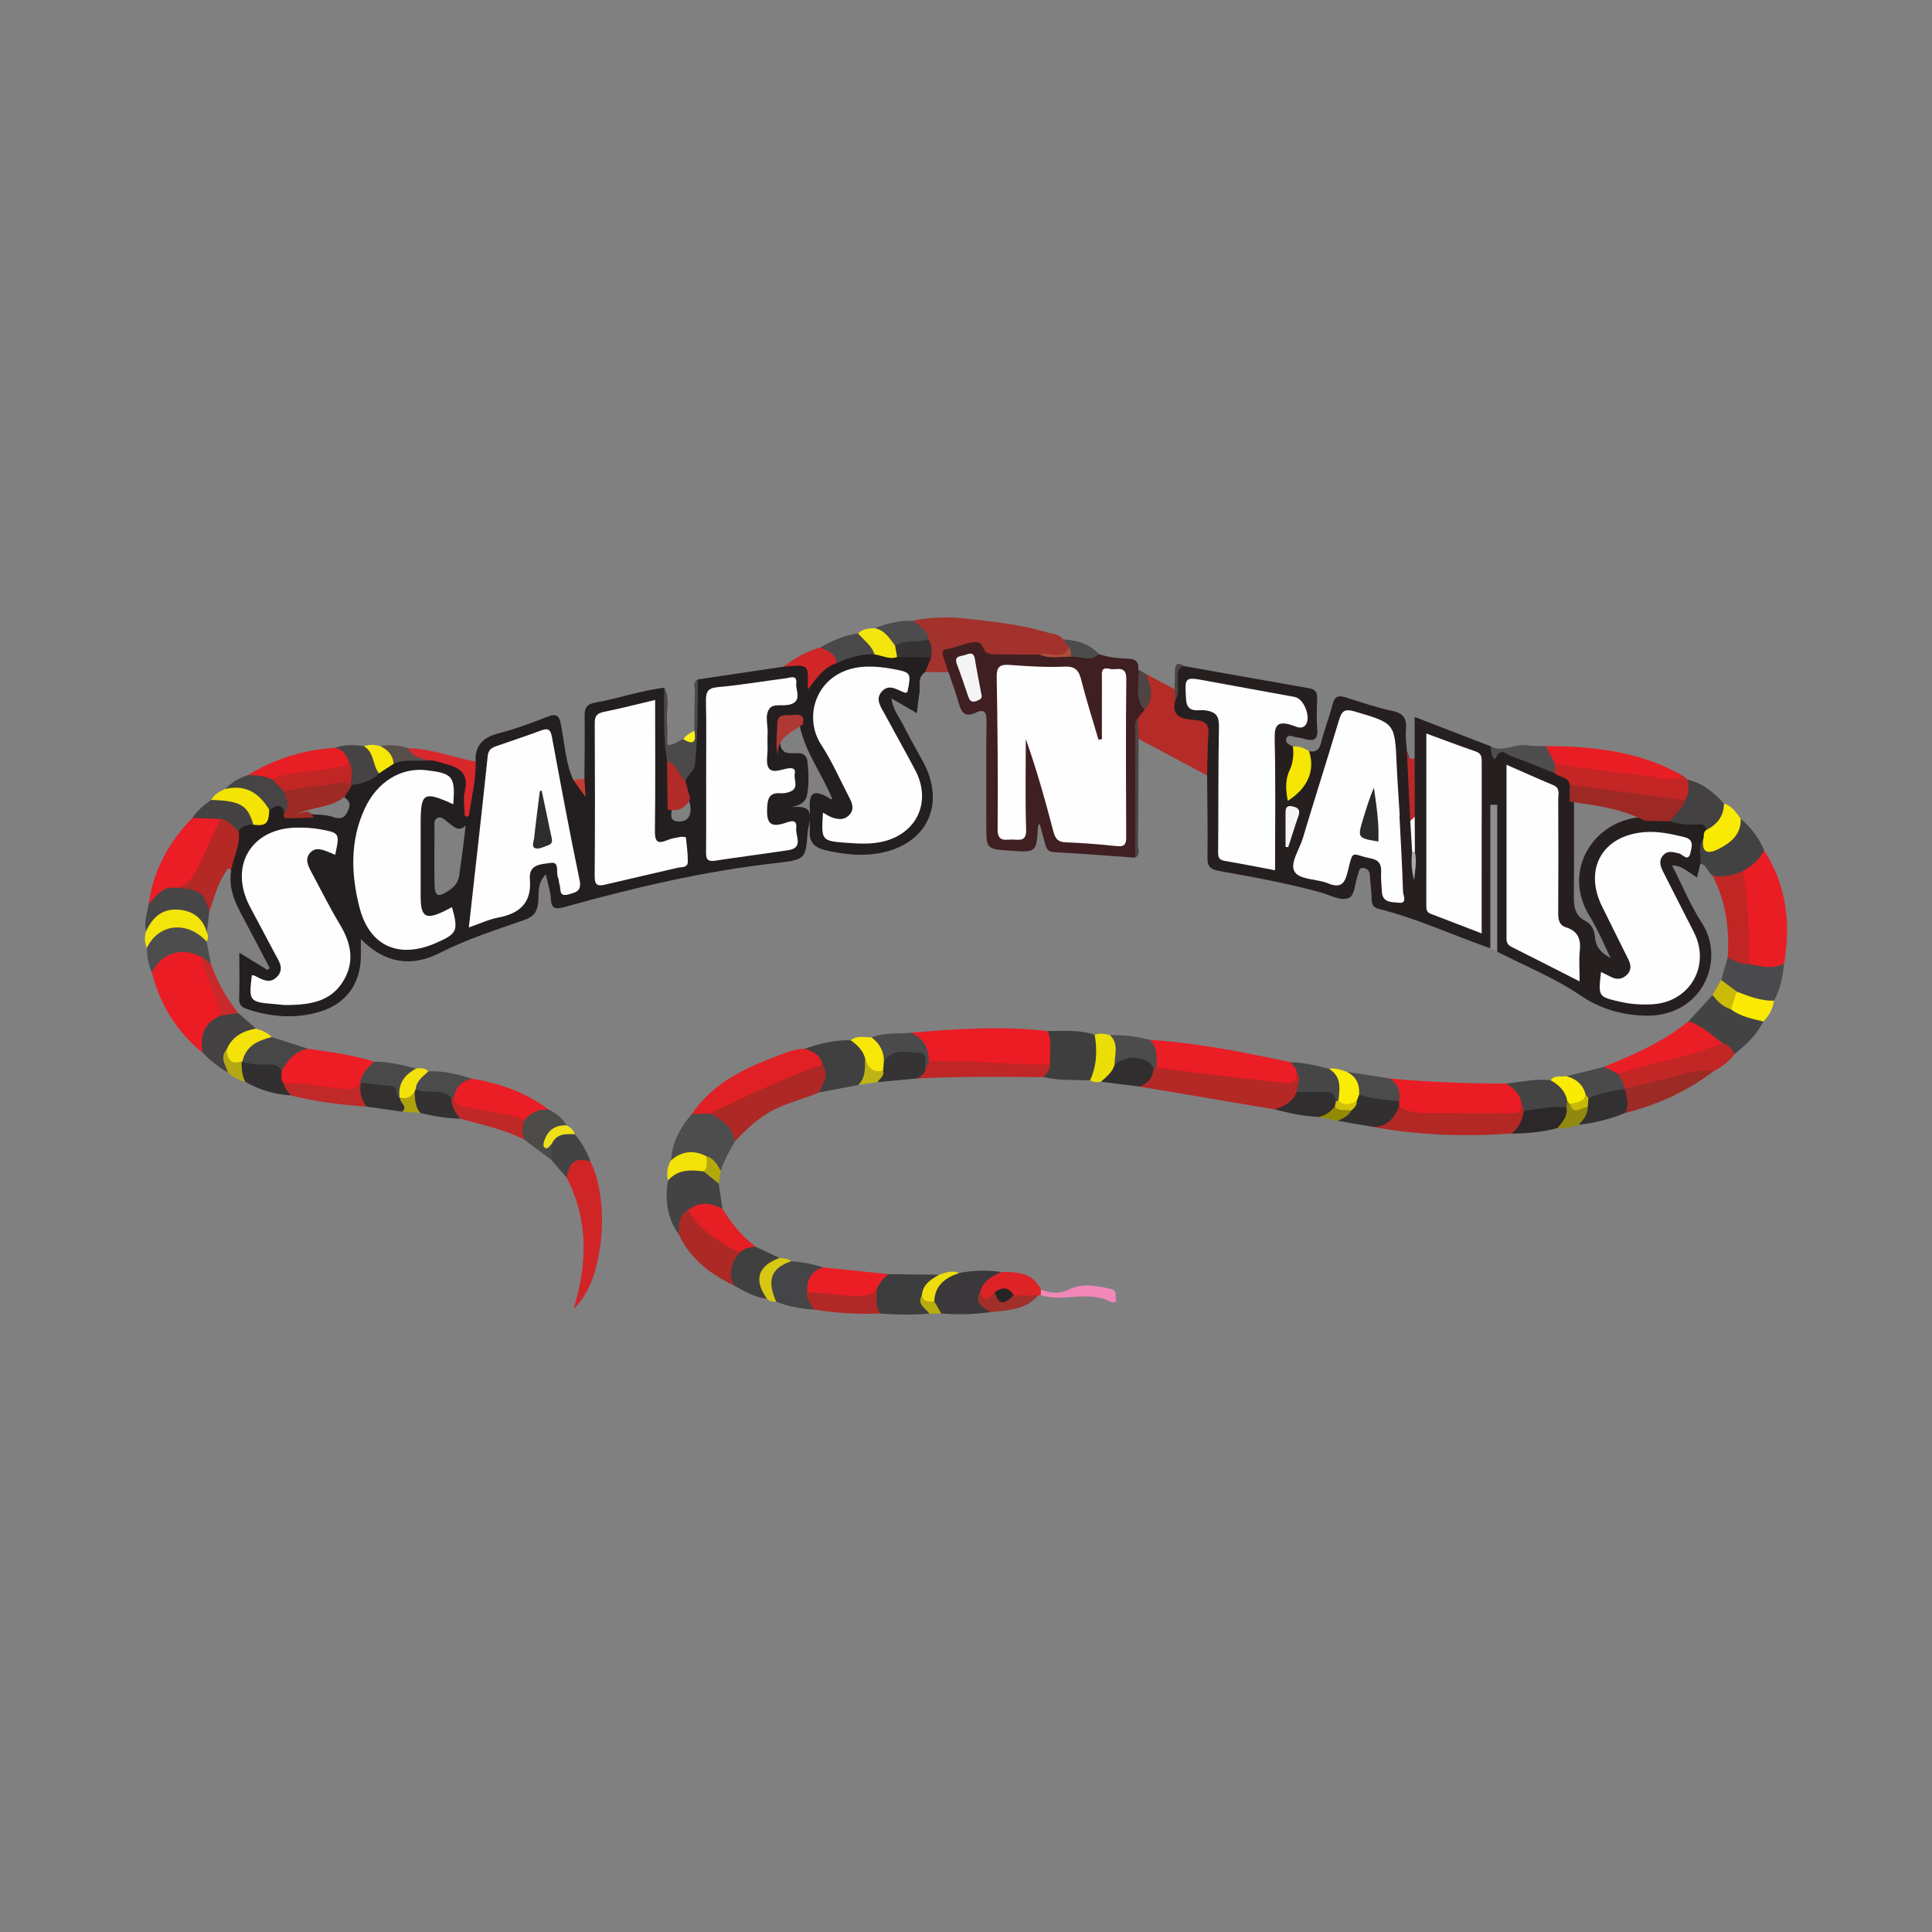 <?xml version="1.0" encoding="utf-8"?>
<!-- Generator: Adobe Illustrator 17.0.0, SVG Export Plug-In . SVG Version: 6.00 Build 0)  -->
<!DOCTYPE svg PUBLIC "-//W3C//DTD SVG 1.1//EN" "http://www.w3.org/Graphics/SVG/1.1/DTD/svg11.dtd">
<svg version="1.1" id="Layer_1" xmlns="http://www.w3.org/2000/svg" xmlns:xlink="http://www.w3.org/1999/xlink" x="0px" y="0px"
	 width="200px" height="200px" viewBox="0 0 200 200" enable-background="new 0 0 200 200" xml:space="preserve">

<rect x="0" y="0" width="200" height="200" fill="#808080" stroke="none"/>

<g>
	<path fill="#231F20" d="M95.78,69.567c-0.882,0.58-0.462,1.515-0.613,2.291c-0.117,0.604-0.156,1.223-0.246,1.973
		c-0.909-0.53-1.661-0.969-2.646-1.543c0.165,1.161,0.767,1.876,1.167,2.66c0.665,1.301,1.384,2.574,2.086,3.855
		c2.427,4.427,0.459,8.612-4.485,9.515c-1.885,0.344-3.739,0.12-5.592-0.305c-1.127-0.259-1.726-0.841-1.621-2.033
		c-0.026-0.776,0.039-1.55,0-2.33c-0.079-1.605,0.405-1.89,1.806-1.154c0.168,0.088,0.298,0.272,0.523,0.233
		c-1.032-2.605-2.83-4.859-3.381-7.663c-0.226-0.643-0.73-0.656-1.262-0.526c-0.553,0.135-0.716,0.605-0.674,1.079
		c0.069,0.767-0.425,1.656,0.438,2.267c0.412,0.117,0.832,0.098,1.246,0.079c0.636-0.028,0.991,0.276,1.061,0.886
		c0.13,1.141,0.168,2.289-0.035,3.423c-0.152,0.848-0.849,1.102-1.619,1.278c1.908-0.14,2.209,0.304,1.685,2.429
		c-0.209,2.926-0.198,3.016-3.241,3.356c-7.447,0.831-14.706,2.544-21.903,4.549c-1.006,0.28-1.406,0.209-1.46-0.912
		c-0.036-0.752-0.301-1.493-0.511-2.462c-0.991,0.999-0.664,2.112-0.803,3.039c-0.147,0.981-0.538,1.369-1.438,1.687
		c-2.944,1.043-5.928,1.969-8.733,3.408c-2.94,1.508-5.732,1.067-8.173-1.436c0,0.692,0,1.197,0,1.703
		c0,2.846-1.467,4.952-4.154,5.789c-2.473,0.77-4.957,0.613-7.407-0.173c-0.544-0.175-1.067-0.336-1.037-1.131
		c0.056-1.494,0.016-2.992,0.016-4.775c1.188,0.728,2.046,1.254,2.904,1.78c0.081-0.063,0.163-0.125,0.244-0.188
		c-1.028-1.956-2.049-3.916-3.087-5.867c-0.702-1.319-1.15-2.684-0.904-4.203c-0.352-1.455,0.454-2.766,0.518-4.171
		c0.306-0.671,0.87-0.899,1.56-0.91c1.311,0.32,1.397-0.854,1.878-1.548c0.673-0.459,1.299-0.585,1.787,0.25
		c0.752,1.147,1.9,0.283,2.825,0.547c0.68,0.006,1.353,0.06,2.005,0.27c0.531,0.171,1.022,0.225,1.357-0.362
		c0.33-0.578,0.583-1.138-0.14-1.623c-0.251-0.587,0.099-0.994,0.419-1.411c0.911-0.651,2.199-0.56,2.965-1.505
		c0.552-0.455,1.147-0.834,1.833-1.059c1.084-0.427,2.222-0.272,3.342-0.318c0.421-0.001,0.829,0.073,1.237,0.177
		c2.825,0.72,3.172,1.192,2.923,4.094c-0.049,0.571-0.154,1.138-0.125,1.713c-0.049,0.497,0.165,1.12-0.413,1.406
		c-0.636,0.314-1.053-0.234-1.509-0.554c-0.332-0.233-0.637-0.666-1.08-0.476c-0.466,0.2-0.326,0.723-0.33,1.12
		c-0.018,1.928-0.035,3.857,0.003,5.785c0.023,1.21,0.35,1.346,1.396,0.677c0.596-0.381,1.046-0.864,1.15-1.593
		c0.302-2.11,0.587-4.222,0.788-6.346c0.181-1.847,0.129-3.731,0.917-5.475c-0.093-1.741,0.84-2.529,2.45-2.942
		c1.713-0.44,3.386-1.067,5.037-1.712c0.917-0.358,1.162-0.059,1.336,0.799c0.391,1.924,0.464,3.922,1.28,5.751
		c0.703,0.21,1.02,0.671,1.023,1.402c-0.03-0.506-0.246-1.062,0.135-1.524c0.012-2.133,0.057-4.267,0.019-6.399
		c-0.015-0.852,0.143-1.305,1.112-1.475c2.395-0.42,4.706-1.253,7.134-1.537c0.317,0.698,0.14,1.435,0.143,2.15
		c0.006,1.8-0.105,3.608,0.637,5.317c-0.015,1.563,0.06,3.127-0.015,4.687c0.149,0.604-0.492,1.621,0.693,1.691
		c0.948,0.056,1.37-0.586,1.253-1.542c-0.039-0.314-0.124-0.606-0.311-0.867c-0.325-0.606-0.584-1.226-0.476-1.937
		c1.005-2.487,1.398-5.078,1.399-7.751c0-0.869-0.2-1.761,0.16-2.612c2.969-0.441,5.939-0.882,8.908-1.324
		c0.076-0.077,0.161-0.138,0.259-0.165c2.318-0.643,2.686-0.326,2.426,2.081c-0.047,0.204,0.333,0.095,0.123,0.097
		c-0.916,0.012,0.897-1.939,2.574-2.774c1.227-0.519,2.463-1.001,3.837-0.865c0.944,0.195,1.881,0.453,2.863,0.27
		c1.032-0.015,2.076-0.212,3.08,0.201C96.862,68.653,96.508,69.169,95.78,69.567z"/>
	<path fill="#261F20" d="M146.444,78.499c0-1.354,0-2.708,0-4.282c2.729,1.053,5.295,2.043,7.861,3.034
		c0.16,0.136,0.245,0.47,0.391,0.46c2.427-0.171,4.324,1.283,6.443,2.057c0.754,0.325,1.587,0.562,1.741,1.556
		c0.08,0.586,0.068,1.175,0.059,1.763c-0.015,3.245,0.015,6.49-0.016,9.735c-0.01,1.059,0.134,1.966,1.193,2.512
		c0.655,0.338,0.942,0.96,0.998,1.682c0.07,0.912,0.513,1.571,1.616,2.166c-0.772-1.624-1.372-3.04-2.169-4.328
		c-3.079-4.98,0.805-10.395,5.941-10.27c0.795-0.002,1.589-0.027,2.382,0.035c0.813,0.128,1.623,0.266,2.45,0.3
		c0.604,0.025,1.276,0.004,1.515,0.778c0.05,0.451-0.097,0.87-0.204,1.297c-0.36,0.766,0.058,1.735-0.622,2.419
		c-0.109,0.444-0.218,0.888-0.351,1.43c-0.501-0.336-0.878-0.607-1.272-0.848c-0.343-0.21-0.706-0.386-1.304-0.407
		c1.025,2.007,1.893,4.115,3.107,6c2.488,3.864-0.04,9.869-6.153,9.549c-2.321-0.122-4.425-0.719-6.474-2.112
		c-2.656-1.804-5.705-3.029-8.585-4.504c-0.464-0.534-0.341-1.185-0.343-1.802c-0.01-3.715-0.005-7.429-0.006-11.144
		c-0.003,3.607,0.01,7.214-0.012,10.821c-0.004,0.6,0.21,1.272-0.357,1.77c-3.867-1.355-7.598-3.094-11.591-4.094
		c-0.557-0.139-0.689-0.501-0.693-1.044c-0.006-0.781-0.138-1.56-0.174-2.342c-0.019-0.418-0.148-0.699-0.57-0.811
		c-0.579-0.154-0.558,0.352-0.667,0.647c-0.305,0.827-0.338,2.128-0.893,2.402c-0.853,0.421-1.972-0.262-2.957-0.537
		c-3.477-0.968-7.028-1.591-10.571-2.237c-0.939-0.171-1.171-0.503-1.16-1.401c0.037-2.825-0.019-5.651-0.038-8.476
		c-0.493-1.042-0.382-2.16-0.331-3.247c0.058-1.221-0.271-1.936-1.61-2.199c-1.633-0.321-1.786-0.678-1.698-2.419
		c0.504-0.826,0.474-1.741,0.457-2.658c-0.01-0.548,0.015-1.088,0.826-0.792c4.313,0.766,8.625,1.537,12.939,2.293
		c0.644,0.113,0.838,0.462,0.813,1.088c-0.041,1.044-0.083,2.097,0.009,3.135c0.095,1.076-0.352,1.285-1.266,1.035
		c-0.302-0.083-0.61-0.157-0.919-0.197c-0.34-0.043-0.807-0.319-0.991,0.087c-0.235,0.518,0.29,0.685,0.653,0.876
		c0.695,0.681,0.346,1.45,0.153,2.183c-0.221,0.843-0.446,1.673-0.266,2.633c1.559-1.115,1.497-2.789,1.788-4.318
		c0.652,0.091,1.035-0.091,1.219-0.822c0.344-1.365,0.864-2.686,1.212-4.051c0.213-0.835,0.62-0.938,1.352-0.708
		c1.593,0.5,3.18,1.05,4.809,1.393c1.174,0.248,1.542,0.802,1.436,1.932c-0.068,0.722,0.054,1.461,0.091,2.193
		c0.96,2.396,0.229,4.94,0.642,7.384c0.054,1.017,0.012,2.035,0.025,3.053c0.017,0.943-0.033,1.891,0.017,2.684
		c-0.021-0.806-0.002-1.762-0.008-2.717c-0.056-1.147,0.126-2.302-0.121-3.442C146.282,82.617,145.803,80.535,146.444,78.499z"/>
	<path fill="#3F1F21" d="M113.751,67.721c0.979,0.323,1.995,0.434,3.016,0.461c0.771,0.02,1.15,0.337,1.065,1.129
		c0.794,1.219,0.188,2.724,0.816,3.978c0.018,0.579-0.34,1.028-0.523,1.539c-0.759,2.497-0.344,5.062-0.451,7.596
		c-0.09,2.121,0.197,4.251-0.162,6.365c-2.811-0.2-5.62-0.429-8.433-0.577c-0.659-0.035-0.757-0.419-0.887-0.863
		c-0.187-0.641-0.351-1.289-0.567-2.089c-0.102,0.18-0.168,0.243-0.172,0.31c-0.166,2.681-0.165,2.681-2.87,2.495
		c-2.48-0.17-2.48-0.17-2.48-2.613c0-3.608-0.034-7.217,0.023-10.824c0.015-0.967-0.297-1.246-1.118-0.856
		c-1.053,0.5-1.467,0.052-1.739-0.922c-0.308-1.103-0.718-2.177-1.084-3.264c-1.453-1.661-1.244-2.482,0.775-3.124
		c1.241-0.394,2.427-0.658,3.492,0.456c0.421,0.44,1.07,0.353,1.645,0.369c1.202,0.034,2.41-0.086,3.606,0.124
		c0.977,0.327,1.991,0.172,2.988,0.213C111.709,67.68,112.73,67.707,113.751,67.721z"/>
	<path fill="#EC1C24" d="M94.28,106.913c4.717-0.42,9.436-0.713,14.165-0.179c1.102,1.11,0.885,2.328,0.293,3.578
		c-0.861,0.537-1.842,0.458-2.751,0.35c-3.123-0.371-6.267-0.152-9.388-0.422C95.495,109.365,95.193,107.927,94.28,106.913z"/>
	<path fill="#A3322C" d="M107.645,67.762c-1.567-0.005-3.135,0.002-4.702-0.023c-0.297-0.005-0.653-0.056-0.874-0.225
		c-0.398-0.304-0.261-1.099-1.128-1.042c-1.062,0.07-1.985,0.593-3.015,0.742c-0.395,0.057-0.396,0.412-0.281,0.748
		c0.186,0.54,0.362,1.084,0.54,1.625c-0.802-0.008-1.603-0.014-2.405-0.02c0.205-0.503,0.41-1.005,0.615-1.508
		c-0.39-0.495-0.372-1.127-0.57-1.686c-0.076-0.93-1.239-1.179-1.322-2.104c2.142-0.498,4.276-0.401,6.452-0.132
		c2.518,0.312,5.034,0.573,7.466,1.334c0.571,0.179,1.244,0.132,1.636,0.72c0.476,0.304,0.891,0.642,0.717,1.305
		C109.786,68.229,108.702,67.836,107.645,67.762z"/>
	<path fill="#EC1C24" d="M20.993,109c-2.682-2.183-4.418-4.966-5.268-8.31c-0.098-1.286,0.727-1.852,1.772-2.183
		c1.296-0.411,2.612-0.748,3.675,0.537c0.463,1.519,1.102,2.975,1.635,4.47c0.189,0.531,0.434,1.051,0.213,1.633
		C21.704,106.094,21.414,107.581,20.993,109z"/>
	<path fill="#EB1D24" d="M182.616,88.019c2.32,3.617,2.795,7.561,2.074,11.716c-1.21,1.092-2.154,1.107-3.776,0.063
		c-0.619-2.188-0.188-4.469-0.591-6.686c-0.156-0.859-0.137-1.77-0.138-2.659C180.673,89.323,181.618,88.645,182.616,88.019z"/>
	<path fill="#B42B27" d="M117.779,74.359c0.235-0.297,0.47-0.593,0.704-0.89c0.318-1.221-0.09-2.472,0.152-3.696
		c0.986,0.524,1.972,1.049,2.957,1.573c0.256,0.342,0.182,0.712,0.094,1.084c-0.571,1.946,0.977,2.01,2.094,2.112
		c1.133,0.104,1.379,0.547,1.311,1.55c-0.095,1.392-0.092,2.79-0.131,4.185c-2.364-1.263-4.727-2.525-7.09-3.787
		C117.52,75.794,117.68,75.075,117.779,74.359z"/>
	<path fill="#EB1D25" d="M119.038,107.645c4.924,0.312,9.741,1.294,14.553,2.314c0.691,0.274,0.998,0.781,0.926,1.52
		c-0.147,0.866-0.819,1.094-1.513,1.029c-4.249-0.403-8.499-0.812-12.72-1.465c-0.202-0.031-0.371-0.184-0.534-0.315
		C119.193,109.775,119.076,108.72,119.038,107.645z"/>
	<path fill="#EB1D24" d="M143.911,111.649c3.991,0.371,7.992,0.517,11.999,0.527c1.415,0.26,1.938,1.178,1.872,2.535
		c-0.154,0.679-0.676,0.931-1.274,0.942c-3.379,0.061-6.761,0.235-10.135-0.113c-0.514-0.053-1.026-0.189-1.455-0.514
		c-0.2-0.189-0.307-0.428-0.364-0.691C144.598,113.38,144.13,112.544,143.911,111.649z"/>
	<path fill="#B42825" d="M119.715,110.514c2.469,0.315,4.937,0.644,7.408,0.939c1.958,0.234,3.922,0.422,5.882,0.636
		c0.738,0.081,1.232-0.136,1.256-0.97c0.982,0.516,0.417,1.261,0.293,1.943c-0.398,1.268-1.294,1.815-2.589,1.783
		c-4.666-0.787-9.332-1.575-13.997-2.362c0.337-0.752,1.034-1.257,1.375-2.008C119.476,110.396,119.6,110.413,119.715,110.514z"/>
	<path fill="#AE2825" d="M84.79,113.095c-1.574,0.66-3.248,1.048-4.779,1.837c-1.558,0.803-2.763,2.002-3.946,3.245
		c-0.78-1.093-1.942-1.85-2.648-3.01c0.895-1.144,2.306-1.362,3.507-1.955c2.062-1.019,4.231-1.798,6.304-2.797
		c0.648-0.313,1.33-0.653,2.1-0.343C86.087,111.436,85.996,111.944,84.79,113.095z"/>
	<path fill="#E02025" d="M85.139,110.2c-4.004,1.437-7.853,3.231-11.68,5.075c-0.6,0.468-1.216,0.45-1.845,0.063
		c2.139-3.195,5.416-4.736,8.842-6.034c0.914-0.346,1.845-0.714,2.852-0.743C84.36,108.615,85.405,108.675,85.139,110.2z"/>
	<path fill="#B32725" d="M144.833,114.571c0.821,0.495,1.752,0.625,2.666,0.64c2.918,0.048,5.838,0.008,8.757,0.034
		c0.71,0.006,1.256-0.081,1.243-0.958c0.46-0.038,0.509,0.305,0.583,0.627c-0.095,1.108-0.36,2.105-1.625,2.432
		c-4.895,0.333-9.766,0.189-14.596-0.743C142.977,116.109,143.888,115.315,144.833,114.571z"/>
	<path fill="#D02527" d="M61.122,120.223c2.155,4.392,1.289,12.661-1.732,15.239c1.437-4.712,1.518-9.217-0.74-13.567
		c-0.415-0.877,0.031-1.449,0.695-1.934C60.016,119.47,60.582,119.777,61.122,120.223z"/>
	<path fill="#EB1D25" d="M15.38,93.636c0.478-3.507,2.079-6.447,4.527-8.959c0.873-0.377,1.76-0.573,2.69-0.217
		c0.697,0.427,0.372,0.987,0.159,1.497c-0.722,1.721-1.627,3.354-2.445,5.028c-0.543,1.112-1.6,0.981-2.525,1.195
		C16.795,92.353,16.393,93.501,15.38,93.636z"/>
	<path fill="#EC1D24" d="M31.907,108.57c2.292,0.343,4.597,0.616,6.815,1.333c-0.202,0.99-0.984,1.67-1.37,2.564
		c-0.51,0.671-1.253,0.759-1.979,0.654c-1.956-0.283-3.952-0.243-5.88-0.737c-0.602-0.262-0.719-0.758-0.648-1.344
		C29.317,109.539,30.125,108.45,31.907,108.57z"/>
	<path fill="#C42525" d="M162.508,81.258c-0.132-0.895-1.095-0.731-1.549-1.214c-0.282-0.326-0.315-0.672-0.084-1.038
		c1.989-0.51,3.91,0.195,5.855,0.369c2.489,0.221,4.965,0.604,7.446,0.916c0.172,0.139,0.344,0.279,0.516,0.418
		c0.765,0.836,0.532,1.582-0.201,2.286c-0.544,0.282-1.11,0.167-1.675,0.089c-2.825-0.387-5.652-0.754-8.485-1.073
		C163.647,81.933,163.003,81.782,162.508,81.258z"/>
	<path fill="#E91E25" d="M174.177,80.289c-1.372,0.868-2.773,0.056-4.121-0.046c-3.043-0.23-6.062-0.775-9.092-1.192
		c-0.749-0.381-0.981-1.028-0.935-1.818C164.961,77.251,169.784,77.776,174.177,80.289z"/>
	<path fill="#EA1E25" d="M166.067,110.436c3.069-1.261,6.105-2.582,8.714-4.697c1.506-0.017,2.952,0.965,3.496,2.375
		c-0.315,0.534-0.845,0.777-1.395,0.919c-3.062,0.79-6.08,1.745-9.179,2.398C167.022,111.323,166.382,111.145,166.067,110.436z"/>
	<path fill="#3F3E3F" d="M108.688,110.193c-0.06-1.155,0.283-2.337-0.243-3.459c1.636-0.011,3.283-0.156,4.875,0.386
		c0.949,1.492,0.757,3.401-0.474,4.712c-1.605-0.06-3.221,0.046-4.805-0.323C107.808,110.849,108.387,110.59,108.688,110.193z"/>
	<path fill="#B42825" d="M17.477,91.9c2.331,0.107,2.843-1.747,3.591-3.339c0.591-1.259,1.166-2.525,1.747-3.788
		c1.107-0.29,1.544,0.419,1.888,1.267c0.248,1.466-0.602,2.725-0.771,4.11c-0.32-0.492-0.418-0.122-0.586,0.132
		c-0.835,1.264-1.196,2.719-1.687,4.121C20.817,92.646,19.018,92.488,17.477,91.9z"/>
	<path fill="#EB1D25" d="M48.863,111.661c2.882,0.494,5.587,1.427,7.946,3.215c-0.81,0.552-1.7,0.928-2.632,1.221
		c-2.031-0.208-4.001-0.74-5.999-1.125c-0.632-0.122-1.204-0.379-1.41-1.083C46.864,112.157,47.196,111.805,48.863,111.661z"/>
	<path fill="#4D4D4E" d="M71.614,115.339c0.615-0.021,1.23-0.043,1.845-0.064c1.26,0.616,2.366,1.37,2.606,2.902
		c-0.552,0.978-1.118,1.948-1.448,3.032c-0.78-0.159-1.02-1.114-1.826-1.233c-1.135-0.585-2.216,0.103-3.323,0.14
		C69.57,118.248,70.417,116.714,71.614,115.339z"/>
	<path fill="#C22625" d="M167.505,111.172c3.561-1.213,7.338-1.694,10.814-3.195c0.941-0.186,1.32,0.228,1.226,1.148
		c-0.54,0.779-1.293,1.301-2.112,1.743c-2.947,0.623-5.786,1.693-8.778,2.133c-0.165-0.013-0.322-0.059-0.47-0.135
		C167.708,112.403,167.374,111.881,167.505,111.172z"/>
	<path fill="#C12625" d="M180.457,90.157c0.513,3.192,0.664,6.407,0.613,9.635c-0.966,0.539-1.687,0.247-2.226-0.657
		c0.225-2.97-0.196-5.821-1.56-8.499C178.301,90.205,179.338,89.911,180.457,90.157z"/>
	<path fill="#444343" d="M179.544,109.126c-0.227-0.577-0.601-0.997-1.226-1.148c-1.142-0.805-2.137-1.842-3.537-2.24
		c0.832-0.907,1.665-1.814,2.497-2.721c0.856,0.18,1.337,1.011,2.164,1.242c0.964,0.634,2.263,0.575,3.093,1.486
		C181.849,107.147,180.738,108.173,179.544,109.126z"/>
	<path fill="#414041" d="M85.139,110.2c-0.172-1.036-1-1.34-1.831-1.639c1.545-0.526,3.113-0.923,4.763-0.87
		c1.155,0.181,1.617,0.988,1.83,2.023c-0.021,0.995,0.199,2.088-1.04,2.594c-1.357,0.262-2.713,0.524-4.071,0.786
		C85.175,112.163,85.9,111.271,85.139,110.2z"/>
	<path fill="#444344" d="M74.396,122.518c0.133,0.873,0.266,1.746,0.399,2.619c-1.075,0.241-2.267-0.4-3.26,0.436
		c-0.924,0.457-0.563,1.643-1.261,2.226c-1.218-1.693-1.452-3.584-1.122-5.588c0.694-1.706,2.119-1.434,3.496-1.295
		C73.487,121.168,74.093,121.678,74.396,122.518z"/>
	<path fill="#AD2925" d="M70.275,127.799c0.06-0.947-0.104-1.979,0.97-2.538c1.699,1.638,3.624,3,5.467,4.463
		c-0.465,1.077-0.581,2.225-0.672,3.378C73.572,131.927,71.468,130.358,70.275,127.799z"/>
	<path fill="#434243" d="M180.457,90.157c-1.017,0.428-2.058,0.695-3.172,0.479c-0.51-0.316-0.572-1.093-1.261-1.223
		c0.131-0.825-0.304-1.714,0.283-2.487c1.039,0.896,2.183,0.606,3.074-0.74c0.305-0.461,0.261-1.117,0.819-1.428
		c1.064,0.896,1.875,1.98,2.418,3.261C182.164,89.003,181.359,89.629,180.457,90.157z"/>
	<path fill="#3A383A" d="M102.508,135.837c-1.682,0.231-3.369,0.267-5.061,0.135c-0.549-0.231-0.975-0.566-1.03-1.215
		c0.152-1.905,0.875-2.653,2.865-2.969c1.45-0.288,2.905-0.328,4.368-0.11c-0.396,0.929-1.603,1.151-1.887,2.174
		C101.33,134.77,102.441,135.109,102.508,135.837z"/>
	<path fill="#3E3D3E" d="M91.998,131.9c1.736,0.021,3.473,0.041,5.209,0.062c-0.288,0.844-1.332,1.174-1.446,2.135
		c-0.367,0.754,0.6,1.192,0.449,1.893c-1.694,0.124-3.388,0.136-5.082-0.018c-1.022-0.539-0.718-1.475-0.7-2.327
		C90.7,132.839,90.874,131.94,91.998,131.9z"/>
	<path fill="#BF2625" d="M108.688,110.193c0.131,0.609-0.417,0.884-0.647,1.315c-4.352-0.048-8.704-0.08-13.053,0.13
		c-0.085-0.547,0.459-0.764,0.615-1.186c0.144-0.228,0.285-0.459,0.55-0.57C100.34,109.667,104.506,110.262,108.688,110.193z"/>
	<path fill="#EB1E26" d="M91.998,131.9c-0.561,0.412-0.989,0.929-1.245,1.581c-0.163,0.703-0.621,1.027-1.327,1.059
		c-1.971,0.089-3.931,0.073-5.826-0.591c-0.664-1.649-0.155-2.525,1.6-2.751C87.466,131.431,89.732,131.666,91.998,131.9z"/>
	<path fill="#4A4A4C" d="M178.844,99.135c0.711,0.324,1.394,0.744,2.226,0.657c1.21,0.197,2.424,0.622,3.62-0.056
		c-0.148,1.339-0.38,2.656-1.04,3.857c-1.407,0.73-2.581-0.097-3.81-0.563c-0.575-0.503-1.554-0.586-1.662-1.581
		C178.4,100.678,178.622,99.907,178.844,99.135z"/>
	<path fill="#E81E25" d="M25.661,80.241c2.786-1.697,5.806-2.642,9.064-2.826c1.111-0.163,1.462,0.504,1.571,1.437
		c-0.328,1.207-1.429,1.066-2.275,1.181c-1.942,0.265-3.883,0.524-5.806,0.91C27.331,80.828,26.373,80.979,25.661,80.241z"/>
	<path fill="#454446" d="M85.2,131.197c-1.256,0.415-1.736,1.319-1.629,2.591c0.376,0.536,0.914,1.01,0.672,1.779
		c-1.335-0.084-2.639-0.312-3.886-0.816c-1.007-0.716-1.164-1.685-0.708-2.744c0.412-0.955,1.044-1.688,2.26-1.441
		C83.035,130.624,84.128,130.856,85.2,131.197z"/>
	<path fill="#4E4D4E" d="M20.983,99.138c-2.083-1.179-4.277-0.532-5.258,1.551c-0.359-0.813-0.515-1.668-0.522-2.553
		c0.239-1.534,1.044-2.274,2.681-2.465c1.76-0.204,2.993,0.429,3.5,1.799c0.151,0.769,0.302,1.537,0.453,2.306
		C21.24,99.981,21.188,99.457,20.983,99.138z"/>
	<path fill="#434142" d="M174.438,82.828c0.418-0.667,0.418-1.384,0.256-2.121c1.563,0.36,2.731,1.323,3.774,2.476
		c0.481,1.412-0.253,2.504-1.843,2.741c-0.118-0.782-0.739-0.576-1.201-0.563c-0.877,0.023-1.725-0.079-2.557-0.346
		C172.909,83.94,173.766,83.451,174.438,82.828z"/>
	<path fill="#444243" d="M20.993,109c-0.341-1.738,0.098-3.105,1.833-3.857c0.539-0.544,1.124-0.803,1.83-0.289
		c0.614,0.544,1.227,1.089,1.841,1.633c-0.888,0.849-2.345,1.047-2.771,2.424c-0.383,0.689,0.272,1.443-0.13,2.129
		C22.639,110.473,21.777,109.786,20.993,109z"/>
	<path fill="#9C2A25" d="M168.2,112.703c1.806-0.437,3.624-0.831,5.414-1.327c1.258-0.349,2.499-0.681,3.818-0.507
		c-2.779,2.086-5.864,3.524-9.235,4.355C168.006,114.383,167.77,113.542,168.2,112.703z"/>
	<path fill="#E61F25" d="M76.553,129.682c-2.072-1.11-4.112-2.259-5.308-4.421c1.152-0.907,2.342-0.756,3.55-0.126
		c0.9,1.512,2.025,2.827,3.406,3.917C77.768,129.568,77.196,129.718,76.553,129.682z"/>
	<path fill="#474646" d="M17.477,91.9c3.114,0.05,3.622,0.354,4.181,2.503c-0.08,0.71-0.161,1.421-0.241,2.132
		c-0.047-0.021-0.105-0.032-0.141-0.065c-2.81-2.616-3.014-2.621-5.868-0.161c-0.077,0.067-0.183,0.092-0.287,0.109
		c-0.241-0.958,0.102-1.863,0.259-2.783C15.987,92.946,16.507,92.152,17.477,91.9z"/>
	<path fill="#414040" d="M76.553,129.682c0.453-0.463,1.048-0.551,1.648-0.629c0.832,0.39,1.664,0.78,2.496,1.17
		c-0.064,0.349-0.379,0.456-0.617,0.635c-1.03,0.771-1.479,1.675-0.702,2.89c0.135,0.21,0.237,0.458,0.022,0.697
		c-1.241-0.145-2.309-0.725-3.361-1.343C75.329,131.829,75.718,130.722,76.553,129.682z"/>
	<path fill="#454445" d="M157.783,114.968c-0.095-0.227-0.19-0.454-0.285-0.681c-0.122-1.01-0.759-1.633-1.588-2.11
		c1.53-0.164,3.045-0.532,4.602-0.354c1.466,0.066,1.865,1.053,1.978,2.29c-0.045,0.28-0.148,0.525-0.4,0.683
		C160.661,115.026,159.246,115.603,157.783,114.968z"/>
	<path fill="#B12926" d="M84.243,135.567c-0.211-0.598-0.891-1.019-0.673-1.779c1.86-0.034,3.683,0.479,5.556,0.343
		c0.648-0.047,1.225-0.076,1.626-0.651c0.04,0.843-0.204,1.729,0.375,2.491C88.819,136.082,86.525,135.915,84.243,135.567z"/>
	<path fill="#BF2928" d="M29.359,112.137c1.755-0.07,3.47,0.307,5.205,0.459c0.948,0.083,1.95,0.497,2.694-0.501
		c0.06,0.044,0.12,0.087,0.18,0.13c0.246,0.759,0.621,1.492,0.491,2.331c-2.642-0.185-5.264-0.5-7.835-1.162
		C29.736,113.041,29.039,112.886,29.359,112.137z"/>
	<path fill="#484748" d="M31.907,108.57c-1.379,0.209-2.113,1.201-2.771,2.284c-1.338-0.415-2.882,0.153-4.096-0.86
		c-0.087-1.667,1.205-2.772,3.084-2.638C29.386,107.761,30.647,108.166,31.907,108.57z"/>
	<path fill="#322F30" d="M144.833,114.571c-0.588,1.269-1.363,2.264-2.974,2.032c-1.121-0.19-2.243-0.381-3.365-0.572
		c0.234-0.583,0.853-0.811,1.191-1.298c0.299-0.305,0.415-0.703,0.556-1.09c0.147-0.307,0.384-0.483,0.727-0.513
		c1.321,0.15,2.701,0.03,3.873,0.851C144.838,114.178,144.835,114.374,144.833,114.571z"/>
	<path fill="#4A494A" d="M72.244,70.335c-0.007,2.919-0.005,5.833-0.291,8.749c-0.085,0.865-0.901,1.12-0.976,1.857
		c-1.18-0.242-1.224-1.495-1.925-2.163c-0.42-2.514-0.297-5.048-0.291-7.578c0.653,1.154,0.178,2.402,0.29,3.601
		c0.071,0.76,0.013,1.533,0.013,2.31c0.754,0.082,1.134-0.491,1.69-0.579c0.671,0.08,0.897-0.4,1.118-0.887
		c0.017-1.353,0.011-2.707,0.063-4.059C71.952,71.164,71.673,70.632,72.244,70.335z"/>
	<path fill="#353334" d="M95.824,110.524c0.03,0.603-0.483,0.799-0.836,1.114c-1.382,0.128-2.764,0.256-4.147,0.383
		c-0.207-0.544,0.234-1.001,0.201-1.523c0.044-0.341,0.124-0.668,0.3-0.969c1.048-1.345,2.503-1.17,3.881-0.905
		C96.347,108.84,96.002,109.765,95.824,110.524z"/>
	<path fill="#BF2827" d="M47,113.61c0.169,0.762,0.77,0.865,1.412,1.004c1.977,0.426,4.006,0.616,5.93,1.287
		c0.223,0.702,0.246,1.4-0.037,2.093c-2.1-1.097-4.412-1.545-6.661-2.187c-0.835-0.439-1.337-1.046-1.042-2.058
		C46.705,113.618,46.838,113.572,47,113.61z"/>
	<path fill="#4D4B47" d="M54.305,117.994c-0.327-0.704-0.28-1.401,0.037-2.093c0.66-0.733,1.459-1.129,2.467-1.025
		c0.762,0.369,1.416,0.861,1.831,1.623c-0.316,0.439-0.859,0.535-1.267,0.841c-0.656,0.493-0.541,0.931,0.029,1.383
		c0.109,0.506,0.138,0.991-0.327,1.355C56.152,119.383,55.228,118.689,54.305,117.994z"/>
	<path fill="#302E2E" d="M131.964,114.844c0.985-0.314,1.855-0.772,2.275-1.8c1.476-0.947,3.53-0.6,4.344,0.733
		c0.041,0.267,0.013,0.527-0.08,0.78c-0.456,0.819-1.083,1.307-2.084,1.061C134.903,115.545,133.429,115.224,131.964,114.844z"/>
	<path fill="#DE2327" d="M101.459,133.78c0.283-1.166,1.211-1.661,2.19-2.103c1.651-0.026,3.249,0.069,4.121,1.813
		c0.178,0.205,0.196,0.399-0.041,0.574c-0.088,0.022-0.177,0.038-0.267,0.047c-0.703,0.399-1.449,0.489-2.231,0.317
		c-0.692-0.207-1.356-0.789-2.116-0.16C102.43,134.559,101.558,135.467,101.459,133.78z"/>
	<path fill="#312E2F" d="M119.42,110.577c-0.048,0.969-0.577,1.57-1.454,1.905c-1.33-0.166-2.661-0.333-3.992-0.5
		c0.172-0.923,0.971-1.463,1.371-2.251c0.975-0.877,2.133-0.666,3.247-0.476C119.25,109.367,119.735,109.767,119.42,110.577z"/>
	<path fill="#464647" d="M138.289,114.017c-0.055-0.6-0.346-0.972-0.983-0.976c-1.022-0.006-2.044,0.001-3.066,0.003
		c-0.017-0.642,0.592-1.278,0.021-1.925c-0.013-0.508-0.407-0.796-0.67-1.16c1.366,0.027,2.682,0.347,3.994,0.687
		c1.468,0.694,1.679,1.279,1.169,3.236C138.632,114.041,138.477,114.086,138.289,114.017z"/>
	<path fill="#323031" d="M168.2,112.703c0.152,0.84,0.548,1.681-0.004,2.52c-1.526,0.65-3.127,1.008-4.766,1.218
		c-0.107-0.774,0.633-1.307,0.583-2.067c0.043-0.321,0.118-0.63,0.318-0.895c1.183-0.677,2.376-1.309,3.802-0.749L168.2,112.703z"/>
	<path fill="#F3E40A" d="M15.121,96.419c0.653-1.455,1.689-2.392,3.369-2.252c1.472,0.123,2.523,0.871,2.928,2.367
		c0.156,0.32,0.158,0.633-0.033,0.938c-1.982-2.2-4.991-1.875-6.182,0.665C14.945,97.575,14.951,97.001,15.121,96.419z"/>
	<path fill="#4B4A4B" d="M168.134,112.731c-1.264,0.193-2.512,0.449-3.694,0.957c-0.236-0.02-0.412-0.147-0.562-0.318
		c-0.436-0.77-1.249-1.213-1.709-1.963c1.299-0.324,2.598-0.647,3.898-0.971c0.48,0.245,0.959,0.491,1.438,0.737
		C167.737,111.683,168.209,112.096,168.134,112.731z"/>
	<path fill="#312F30" d="M25.089,109.909c0.85,0.268,1.72,0.341,2.607,0.294c0.588-0.031,1.16-0.006,1.441,0.651
		c0.031,0.435-0.134,0.904,0.222,1.282c0.037,0.541,0.508,0.827,0.735,1.257c-1.673-0.099-3.236-0.565-4.692-1.396
		c-0.621-0.528-0.913-1.142-0.507-1.939C24.96,110.009,25.024,109.959,25.089,109.909z"/>
	<path fill="#F9EA04" d="M176.625,85.924c1.137-0.562,1.824-1.427,1.843-2.741c0.82,0.259,1.269,0.924,1.731,1.576
		c0.042,1.66-1.042,2.495-2.341,3.148c-1.025,0.516-1.698,0.395-1.552-0.981C176.442,86.602,176.267,86.178,176.625,85.924z"/>
	<path fill="#D8282B" d="M49.235,78.835c0.052,1.901-0.431,3.735-0.691,5.597c-0.167,0.14-0.32,0.154-0.449-0.05
		c-0.002-0.837-0.167-1.714,0.026-2.504c0.419-1.707-0.447-2.384-1.874-2.756c-0.655-0.171-1.286-0.461-1.988-0.395
		c-0.697-0.371-1.989,0.192-1.994-1.269C44.673,77.488,46.903,78.419,49.235,78.835z"/>
	<path fill="#464444" d="M25.661,80.241c0.854-0.007,1.696,0.064,2.485,0.432c0.757,0.189,1.221,0.729,1.623,1.347
		c0.214,0.744,0.814,1.551-0.332,2.077c-0.345-1.127-0.98-0.541-1.563-0.264c-0.104,0.017-0.24,0.043-0.295-0.02
		c-1.123-1.296-2.601-1.879-4.244-2.139C23.976,80.979,24.77,80.532,25.661,80.241z"/>
	<path fill="#444242" d="M24.704,86.039c-0.6-0.465-1.044-1.165-1.888-1.267c-0.969-0.032-1.939-0.063-2.908-0.095
		c0.518-0.76,1.199-1.35,1.949-1.867c1.59-0.579,3.124-0.252,4.084,0.92c0.387,0.472,0.821,0.99,0.285,1.646
		C25.604,85.334,25.073,85.501,24.704,86.039z"/>
	<path fill="#2C2829" d="M157.783,114.968c1.46-0.108,2.895-0.566,4.382-0.318c0.591,1.104-0.069,1.659-0.931,2.125
		c-1.565,0.413-3.161,0.571-4.776,0.57C157.285,116.769,157.575,115.892,157.783,114.968z"/>
	<path fill="#F3E405" d="M26.226,85.376c-0.58-2.035-1.336-2.479-4.369-2.566c0.341-0.579,0.877-0.905,1.481-1.137
		c2.088-0.495,3.503,0.429,4.536,2.16C27.821,85.266,27.533,85.535,26.226,85.376z"/>
	<path fill="#434343" d="M57.075,120.078c0.019-0.56,0.037-1.119,0.056-1.679c0.414-1.375,0.826-1.545,2.364-0.977
		c0.719,0.831,1.248,1.773,1.627,2.801c-1.635-0.369-2.114-0.045-2.472,1.672C58.125,121.289,57.6,120.683,57.075,120.078z"/>
	<path fill="#4A494A" d="M37.258,112.094c0.172-0.941,0.807-1.573,1.463-2.192c1.49-0.012,2.919,0.335,4.34,0.728
		c-0.684,0.967-1.196,2.035-1.781,3.06c-1.013-1.232-2.754-0.703-3.901-1.613L37.258,112.094z"/>
	<path fill="#4B4A4A" d="M95.824,110.524c-0.147-0.543,0.325-1.489-0.611-1.523c-1.285-0.047-2.771-0.565-3.716,0.906
		c-0.639-0.729-0.883-1.656-1.266-2.514c1.306-0.529,2.694-0.362,4.049-0.48c1.339,0.539,1.881,1.58,1.873,2.969
		C96.044,110.096,95.934,110.31,95.824,110.524z"/>
	<path fill="#4D4C4C" d="M119.42,110.577c-0.608-1.271-2.782-1.463-4.04-0.358c-0.657-0.94-0.27-2.042-0.473-3.052
		c1.401-0.05,2.776,0.129,4.131,0.478c0.824,0.815,0.72,1.849,0.677,2.868C119.615,110.526,119.516,110.547,119.42,110.577z"/>
	<path fill="#4C4B4B" d="M144.84,113.982c-1.397-0.119-2.795-0.232-4.145-0.648c-0.38-0.816-0.984-1.513-1.271-2.379
		c1.496,0.231,2.992,0.463,4.487,0.694C144.699,112.236,145.035,113.003,144.84,113.982z"/>
	<path fill="#333031" d="M37.378,112.078c1.024,0.112,2.045,0.251,3.071,0.327c0.844,0.062,0.421,0.991,0.928,1.263
		c0.071,0.021,0.141,0.042,0.212,0.063c0.318,0.436,1.033,0.855,0.06,1.347c-1.24-0.174-2.48-0.348-3.721-0.521
		C37.46,113.794,37.136,112.999,37.378,112.078z"/>
	<path fill="#464344" d="M36.062,78.743c-0.238-0.652-0.598-1.181-1.338-1.328c0.97-0.368,1.963-0.319,2.962-0.161
		c1.45,0.421,1.506,1.609,1.542,2.807c-0.747,0.827-1.759,1.04-2.79,1.21c-0.069-0.047-0.137-0.095-0.206-0.142
		C35.622,80.374,36.36,79.522,36.062,78.743z"/>
	<path fill="#333132" d="M46.74,113.694c-0.042,0.851,0.41,1.491,0.904,2.113c-1.399-0.024-2.765-0.274-4.122-0.586
		c-0.907-0.527-1.082-1.313-0.802-2.262c0.073-0.17,0.191-0.299,0.352-0.39c0.873-0.19,1.736-0.002,2.586,0.138
		C46.165,112.79,46.835,112.871,46.74,113.694z"/>
	<path fill="#F5E604" d="M135.516,77.777c0.649,1.957-0.121,3.805-2.207,5.132c-0.204-1.112-0.294-2.142,0.195-3.185
		c0.359-0.764,0.437-1.6,0.338-2.445C134.464,77.229,135.014,77.421,135.516,77.777z"/>
	<path fill="#908E8E" d="M154.274,98.169c0-4.953,0-9.906,0-14.86c0.239,0.001,0.478,0.002,0.717,0.004c0,5.07,0,10.14,0,15.21
		C154.752,98.405,154.513,98.287,154.274,98.169z"/>
	<path fill="#4F4E4E" d="M160.029,77.234c0.312,0.606,0.623,1.212,0.935,1.818c-0.002,0.33-0.004,0.66-0.006,0.991
		c-1.492-0.591-2.974-1.211-4.483-1.757c-0.514-0.186-1.14-0.968-1.626,0.176c-0.124,0.291-0.443,0.026-0.545-1.212
		c1.258,0.701,2.472-0.298,3.729-0.096C158.685,77.26,159.363,77.213,160.029,77.234z"/>
	<path fill="#D12627" d="M86.617,68.648c-1.322,0.426-2.074,1.495-2.963,2.722c-0.083-0.902,0.11-1.974-0.283-2.271
		c-0.485-0.366-1.457-0.087-2.219-0.088c1.134-0.92,2.396-1.596,3.801-2.001C86.49,67.18,86.774,67.459,86.617,68.648z"/>
	<path fill="#EBDD06" d="M114.907,107.167c0.943,0.896,0.469,2.011,0.473,3.052c-0.215,0.79-0.849,1.245-1.405,1.763
		c-0.395,0.086-0.775,0.063-1.129-0.151c0.698-1.516,0.757-3.097,0.474-4.712C113.856,106.914,114.383,107.005,114.907,107.167z"/>
	<path fill="#49494A" d="M86.617,68.648c-0.082-1.028-0.978-1.226-1.665-1.637c1.204-0.728,2.486-1.24,3.884-1.442
		c0.989,0.396,1.886,0.864,1.704,2.176C89.145,67.665,87.866,68.089,86.617,68.648z"/>
	<path fill="#4B4B4C" d="M46.74,113.694c-1.012-1.185-2.55-0.326-3.705-0.954c-0.261-1.109,0.305-1.626,1.309-1.829
		c1.563-0.091,3.045,0.304,4.518,0.751c-1.028,0.261-1.726,0.837-1.862,1.95C46.913,113.636,46.826,113.664,46.74,113.694z"/>
	<path fill="#4C4C4D" d="M94.503,64.269c0.637,0.553,1.517,0.905,1.588,1.925c-0.924,0.903-2.129,0.608-3.228,0.762
		c-1.027-0.337-1.71-1.091-2.323-1.93C91.818,64.551,93.12,64.197,94.503,64.269z"/>
	<path fill="#FAEA05" d="M179.802,102.658c1.241,0.481,2.482,0.967,3.847,0.936c-0.131,0.842-0.514,1.553-1.115,2.151
		c-1.163-0.299-2.362-0.504-3.35-1.265C178.768,103.661,179.266,103.153,179.802,102.658z"/>
	<path fill="#F3E309" d="M28.125,107.356c-1.425,0.359-2.685,0.915-3.036,2.552c0,0-0.075-0.029-0.075-0.029
		c-0.294,0.573-0.739,0.484-1.155,0.208c-0.528-0.35-0.717-0.842-0.396-1.449c0.568-1.342,1.682-1.915,3.034-2.153
		C27.108,106.649,27.677,106.888,28.125,107.356z"/>
	<path fill="#F4E50D" d="M90.539,65.026c1.049,0.207,1.548,1.054,2.121,1.816c0.337,0.343,0.601,0.7,0.211,1.174
		c-0.822,0.293-1.556-0.167-2.332-0.271c-0.304-0.931-1.12-1.462-1.703-2.176C89.306,65.081,89.926,65.064,90.539,65.026z"/>
	<path fill="#F288B9" d="M107.729,134.064c0.014-0.191,0.027-0.383,0.041-0.574c0.96,0.418,1.94,0.471,2.882,0.005
		c1.419-0.702,2.785-0.391,4.246-0.095c0.873,0.177,0.508,0.806,0.608,1.084c0.188,0.522-0.538,0.282-0.682,0.211
		C112.532,133.574,110.039,134.83,107.729,134.064z"/>
	<path fill="#F2E208" d="M72.846,121.265c-1.357-0.176-2.682-0.227-3.694,0.946c-0.154-0.738-0.091-1.442,0.315-2.095
		c1.133-0.976,2.36-1.096,3.678-0.407C73.486,120.312,73.857,120.921,72.846,121.265z"/>
	<path fill="#F7E606" d="M90.232,107.393c0.822,0.636,1.293,1.449,1.266,2.514c-0.026,0.309-0.051,0.618-0.077,0.927
		c-1.487,0.519-1.56,0.47-1.859-1.263c-0.229-0.839-0.81-1.4-1.492-1.88C88.731,107.16,89.497,107.387,90.232,107.393z"/>
	<path fill="#FAEC07" d="M139.424,110.955c0.984,0.493,1.349,1.318,1.271,2.379c-0.085,0.213-0.169,0.426-0.253,0.639
		c-0.645,0.737-1.283,1.141-1.894-0.034c0.15-1.236,0.355-2.488-0.965-3.293C138.237,110.518,138.827,110.759,139.424,110.955z"/>
	<path fill="#A1302A" d="M101.459,133.78c0.526,1.269,1.02,0.475,1.518-0.023c0.586,0.499,1.246,0.573,1.96,0.341
		c0.842,0.005,1.684,0.009,2.526,0.014c-1.318,1.536-3.178,1.516-4.956,1.726C101.85,135.309,100.767,134.997,101.459,133.78z"/>
	<path fill="#C82A2A" d="M24.656,104.853c-0.61,0.096-1.22,0.193-1.83,0.289c-0.222-1.44-0.922-2.715-1.393-4.069
		c-0.217-0.625-0.561-1.23-0.451-1.935c0.285,0.213,0.57,0.426,0.854,0.639C22.488,101.63,23.433,103.319,24.656,104.853z"/>
	<path fill="#D6C813" d="M79.4,134.444c-1.4-1.94-0.954-3.394,1.297-4.221c0.429,0.026,0.864,0.035,1.213,0.343
		c-2.09,0.701-2.556,1.96-1.553,4.186C79.997,134.777,79.657,134.738,79.4,134.444z"/>
	<path fill="#FAEB05" d="M162.168,111.407c1.004,0.288,1.722,0.868,1.976,1.925c0.183,1.19-0.708,1.061-1.418,1.156
		c-0.273-0.063-0.389-0.275-0.482-0.509c-0.184-1.035-0.865-1.67-1.732-2.158C160.956,111.253,161.605,111.503,162.168,111.407z"/>
	<path fill="#F3E30C" d="M44.345,110.91c-0.548,0.53-1.241,0.956-1.309,1.829c-0.043,0.102-0.085,0.204-0.128,0.306
		c-0.219,0.86-0.661,1.166-1.458,0.584c0,0-0.072,0.039-0.072,0.039c-0.217-1.443,0.466-2.388,1.682-3.037
		C43.531,110.53,43.979,110.529,44.345,110.91z"/>
	<path fill="#F7E709" d="M39.228,80.061c-0.67-0.85-0.479-2.173-1.542-2.807c0.563-0.217,1.128-0.166,1.693-0.009
		c1.002,0.196,1.863,0.498,1.374,1.82C40.245,79.397,39.736,79.729,39.228,80.061z"/>
	<path fill="#C9BB08" d="M179.802,102.658c-0.206,0.607-0.412,1.215-0.618,1.822c-0.827-0.239-1.384-0.829-1.907-1.463
		c0.3-0.523,0.6-1.046,0.9-1.568C178.719,101.852,179.261,102.255,179.802,102.658z"/>
	<path fill="#EEDD0D" d="M95.435,134.085c0.088-1.127,0.924-1.629,1.771-2.123c0.681-0.217,1.355-0.5,2.078-0.175
		c-1.419,0.484-2.507,1.256-2.568,2.928C96.001,135.092,95.396,135.242,95.435,134.085z"/>
	<path fill="#B82A28" d="M146.444,78.499c0.003,2.018,0.005,4.036,0.008,6.055c-0.094,0.208-0.075,0.534-0.459,0.437
		c-0.12-2.428-0.239-4.856-0.359-7.28C145.817,78.065,145.664,78.764,146.444,78.499z"/>
	<path fill="#4D4443" d="M117.779,74.359c0.03,0.711,0.061,1.421,0.091,2.132c-0.016,3.636-0.02,7.272-0.066,10.907
		c-0.006,0.46,0.314,1.039-0.293,1.39c0.004-4.314,0.003-8.628,0.021-12.942C117.534,75.346,117.362,74.798,117.779,74.359z"/>
	<path fill="#4C4C4D" d="M110.639,67.016c-0.194-0.275-0.388-0.55-0.582-0.825c1.406,0.089,2.711,0.421,3.694,1.53
		c-0.906,0.863-1.957,0.16-2.933,0.27C110.687,67.68,110.824,67.318,110.639,67.016z"/>
	<path fill="#91880F" d="M162.244,113.98c0.094,0.104,0.187,0.207,0.281,0.311c0.52,0.672,1.297-0.255,1.836,0.296
		c0.029,0.788-0.457,1.318-0.93,1.855c-0.716,0.217-1.43,0.454-2.197,0.334c0.516-0.619,1.077-1.218,0.931-2.126
		C162.191,114.427,162.218,114.203,162.244,113.98z"/>
	<path fill="#584F4B" d="M40.753,79.064c-0.076-0.895-0.61-1.444-1.374-1.82c0.982-0.193,1.942-0.099,2.886,0.214
		c0.363,0.895,1.25,0.968,1.993,1.269C43.089,78.831,41.882,78.543,40.753,79.064z"/>
	<path fill="#4D4443" d="M118.635,69.773c0.537,1.256,0.892,2.504-0.152,3.695c-1.174-1.236-0.443-2.77-0.651-4.157
		C118.1,69.465,118.368,69.619,118.635,69.773z"/>
	<path fill="#EFDF18" d="M59.494,117.422c-0.938-0.037-1.883-0.092-2.364,0.977c-0.189,0.169-0.407,0.501-0.561,0.474
		c-0.4-0.071-0.331-0.451-0.238-0.743c0.357-1.118,1.122-1.678,2.308-1.631C59.043,116.697,59.383,116.954,59.494,117.422z"/>
	<path fill="#B4A914" d="M23.463,108.639c0.043,1.006,0.426,1.587,1.551,1.241c-0.025,0.735,0.035,1.453,0.388,2.119
		c-0.682-0.173-1.285-0.496-1.809-0.961C23.367,110.249,22.71,109.483,23.463,108.639z"/>
	<path fill="#BFB315" d="M89.561,109.571c0.301,0.89,0.766,1.539,1.859,1.262c0.171,0.574-0.355,0.807-0.58,1.188
		c-0.66,0.096-1.319,0.192-1.979,0.288C89.629,111.533,89.539,110.538,89.561,109.571z"/>
	<path fill="#B4A90C" d="M72.846,121.265c0.479-0.446,0.275-1.023,0.299-1.557c0.791,0.206,1.104,0.88,1.472,1.501
		c-0.074,0.436-0.147,0.872-0.22,1.309C73.879,122.1,73.363,121.682,72.846,121.265z"/>
	<path fill="#ADA20C" d="M41.45,113.629c0.617,0.133,1.102-0.066,1.458-0.584c0.065,0.765,0.055,1.552,0.615,2.176
		c-0.627-0.048-1.254-0.096-1.877-0.144C42.291,114.497,41.289,114.143,41.45,113.629z"/>
	<path fill="#928905" d="M136.421,115.618c0.755-0.068,1.276-0.524,1.754-1.053c0.573,0.116,1.237-0.158,1.71,0.394
		c-0.297,0.571-0.849,0.813-1.389,1.071C137.803,115.893,137.112,115.756,136.421,115.618z"/>
	<path fill="#B8AC0F" d="M95.435,134.085c0.171,0.73,0.723,0.687,1.281,0.63c0.243,0.419,0.487,0.838,0.73,1.257
		c-0.412,0.006-0.825,0.012-1.237,0.017C95.817,135.409,94.891,135.046,95.435,134.085z"/>
	<path fill="#4D4443" d="M121.687,72.431c-0.031-0.361-0.063-0.722-0.094-1.084c0.013-0.656,0.021-1.312,0.039-1.967
		c0.023-0.83,0.434-0.778,0.972-0.417c-0.731,0.112-0.633,0.668-0.675,1.19C121.868,70.913,122.168,71.715,121.687,72.431z"/>
	<path fill="#C73C32" d="M60.497,80.609c0.033,0.515,0.067,1.03,0.122,1.884c-0.548-0.753-0.914-1.257-1.281-1.761
		C59.725,80.691,60.111,80.65,60.497,80.609z"/>
	<path fill="#FCF01A" d="M71.873,75.644c0.195,1.012,0.049,1.592-1.118,0.888C70.997,76.072,71.464,75.894,71.873,75.644z"/>
	<path fill="#FEFEFE" d="M26.075,100.95c0.102,0.019,0.214,0.018,0.303,0.063c0.75,0.377,1.529,0.892,2.29,0.113
		c0.828-0.848,0.182-1.651-0.221-2.423c-0.847-1.62-1.722-3.226-2.573-4.843c-2.227-4.231,0.158-8.183,4.951-8.188
		c0.78-0.001,1.574,0.035,2.338,0.179c2.017,0.378,2.012,0.405,1.537,2.638c-0.19-0.081-0.36-0.161-0.536-0.227
		c-0.685-0.256-1.432-0.654-2.045,0.004c-0.605,0.65-0.222,1.376,0.129,2.031c0.961,1.796,1.867,3.627,2.919,5.369
		c1.204,1.993,1.61,3.974,0.282,6.029c-1.334,2.065-3.476,2.302-5.667,2.35c-0.416,0.009-0.834-0.058-1.251-0.092
		C25.786,103.732,25.741,103.677,26.075,100.95z"/>
	<path fill="#FEFEFE" d="M85.195,84.126c0.416,0.224,0.674,0.415,0.964,0.509c0.615,0.2,1.237,0.281,1.75-0.262
		c0.534-0.566,0.345-1.163,0.044-1.742c-0.965-1.856-1.81-3.792-2.945-5.538c-2.067-3.181-0.246-8.03,4.842-8.088
		c0.831-0.009,1.675,0.08,2.494,0.231c2.003,0.369,1.999,0.395,1.592,2.396c-0.087,0.03-0.191,0.107-0.258,0.083
		c-0.809-0.302-1.677-0.997-2.432-0.087c-0.654,0.789-0.041,1.586,0.352,2.314c1.043,1.934,2.125,3.847,3.15,5.79
		c1.715,3.251,0.18,6.584-3.398,7.398c-1.186,0.27-2.396,0.212-3.6,0.125C85.009,87.055,85.008,87.051,85.195,84.126z"/>
	<path fill="#FEFEFE" d="M48.533,96.009c0.681-6.109,1.346-11.926,1.956-17.748c0.072-0.683,0.44-0.868,0.947-1.043
		c1.53-0.53,3.068-1.039,4.585-1.603c0.729-0.271,0.973-0.093,1.116,0.682c0.911,4.937,1.835,9.872,2.857,14.786
		c0.243,1.167-0.343,1.29-1.155,1.509c-1.039,0.281-0.745-0.558-0.909-1.003c-0.089-0.242-0.063-0.53-0.168-0.762
		c-0.238-0.531,0.216-1.652-0.772-1.496c-0.867,0.138-2.279,0.083-2.138,1.682c0.213,2.416-1.033,3.558-3.286,3.977
		C50.607,95.171,49.694,95.61,48.533,96.009z"/>
	<path fill="#FEFEFE" d="M73.099,80.307c0-2.568,0.033-5.137-0.018-7.704c-0.019-0.93,0.142-1.377,1.225-1.471
		c2.345-0.205,4.671-0.614,7.01-0.906c0.437-0.054,1.222-0.427,1.112,0.506c-0.089,0.754,0.684,1.854-0.712,2.215
		c-0.702,0.181-1.674-0.158-2.078,0.428c-0.495,0.72-0.121,1.725-0.174,2.604c-0.029,0.47-0.014,0.943-0.003,1.415
		c0.016,0.73-0.218,1.652,0.138,2.138c0.405,0.552,1.339,0.094,2.03,0.003c0.506-0.067,0.738,0.102,0.644,0.552
		c-0.132,0.633,0.484,1.488-0.497,1.873c-0.286,0.113-0.621,0.179-0.925,0.157c-1.197-0.088-1.397,0.489-1.44,1.592
		c-0.057,1.496,0.339,1.977,1.816,1.504c0.415-0.133,1.336-0.563,1.196,0.508c-0.102,0.777,0.788,2.035-0.778,2.281
		c-2.534,0.397-5.083,0.703-7.618,1.097c-0.835,0.13-0.948-0.223-0.94-0.93C73.117,85.548,73.099,82.927,73.099,80.307z"/>
	<path fill="#FEFEFE" d="M46.928,83.258c-3.087-1.402-3.382-1.214-3.382,2.014c0,2.513-0.002,5.026,0.001,7.539
		c0.003,2.112,0.515,2.436,2.406,1.528c0.279-0.134,0.551-0.282,0.836-0.428c0.687,2.456,0.548,2.752-1.717,3.73
		c-3.809,1.644-6.833,0.29-7.856-3.699c-0.886-3.453-1.001-6.94,0.564-10.285c1.28-2.737,3.745-4.235,6.361-3.924
		C46.88,80.058,47.136,80.372,46.928,83.258z"/>
	<path fill="#FEFEFE" d="M67.82,72.459c0,4.656,0.032,9.102-0.023,13.546c-0.013,1.082,0.235,1.41,1.276,0.97
		c0.428-0.181,0.905-0.254,1.367-0.338c0.187-0.034,0.561,0.012,0.566,0.055c0.096,0.824,0.193,1.653,0.198,2.481
		c0.005,0.699-0.646,0.561-1.06,0.659c-2.491,0.59-4.991,1.146-7.481,1.74c-0.78,0.186-1.111,0.074-1.103-0.864
		c0.043-5.284,0.032-10.569,0.008-15.854c-0.003-0.701,0.209-1.013,0.922-1.157C64.225,73.346,65.942,72.902,67.82,72.459z"/>
	<path fill="#9D2A24" d="M29.437,84.097c0.707-0.737,0.096-1.453-0.037-2.176c1.573-1.257,3.54-0.768,5.303-1.182
		c0.589-0.139,1.252-0.233,1.6,0.511c0,0,0.134,0.021,0.134,0.021c-0.246,0.399-0.492,0.798-0.739,1.196
		c-1.452,1.176-3.374,1.051-4.919,1.776c-0.26,0.09-0.009,0.354-0.107,0.169c-0.03-0.057-0.002-0.098,0.085-0.124
		c0.631-0.187,1.314-0.617,1.701,0.357c-0.854,0.022-1.709,0.031-2.563,0.07C29.404,84.738,29.249,84.556,29.437,84.097z"/>
	<path fill="#B22B28" d="M69.052,78.777c1.03,0.376,1.268,1.456,1.925,2.163c0.158,0.574,0.316,1.149,0.474,1.723
		c-0.467,1.018-1.256,1.375-2.335,1.135C69.095,82.124,69.074,80.451,69.052,78.777z"/>
	<path fill="#353334" d="M92.872,68.016c-0.07-0.392-0.141-0.783-0.211-1.174c1.055-0.684,2.319-0.266,3.431-0.648
		c0.438,0.567,0.373,1.216,0.304,1.866C95.22,68.045,94.046,68.03,92.872,68.016z"/>
	<path fill="#B03834" d="M83.102,74.979c-1.154,0.879-2.796,1.384-2.562,3.329c-0.299-1.12-0.079-2.254-0.079-3.378
		c0-1.133,0.947-0.831,1.611-0.914C82.793,73.926,83.355,74.02,83.102,74.979z"/>
	<path fill="#FEFEFE" d="M144.872,84.453c0.132,2.612,0.289,5.222,0.368,7.835c0.012,0.387,0.473,1.269-0.43,1.161
		c-0.64-0.076-1.704,0.051-1.756-1.13c-0.03-0.679-0.119-1.362-0.082-2.037c0.044-0.798-0.221-1.254-1.039-1.414
		c-2.083-0.406-1.826-1.082-2.427,1.391c-0.283,1.165-0.684,1.734-2.008,1.19c-1.144-0.47-2.879-0.361-3.442-1.154
		c-0.61-0.859,0.449-2.313,0.803-3.495c1.226-4.106,2.54-8.187,3.766-12.293c0.283-0.947,0.62-1.148,1.621-0.853
		c4.143,1.224,4.146,1.18,4.336,5.472c0.078,1.776,0.21,3.551,0.317,5.326C144.89,84.452,144.881,84.452,144.872,84.453z"/>
	<path fill="#FEFEFE" d="M165.737,100.619c0.46,0.228,0.778,0.392,1.102,0.545c0.586,0.277,1.128,0.189,1.585-0.259
		c0.486-0.476,0.423-1.021,0.142-1.585c-0.908-1.821-1.807-3.647-2.713-5.47c-1.924-3.87,0.011-7.336,4.324-7.703
		c1.421-0.121,2.8,0.166,4.179,0.509c1.029,0.256,0.785,0.962,0.648,1.59c-0.229,1.05-0.804,0.198-1.162,0.112
		c-0.578-0.138-1.133-0.345-1.616,0.125c-0.542,0.528-0.374,1.135-0.074,1.726c1.064,2.093,2.12,4.191,3.193,6.28
		c1.767,3.441-0.38,7.236-4.257,7.472c-1.095,0.067-2.187,0.006-3.273-0.238C165.44,103.189,165.435,103.208,165.737,100.619z"/>
	<path fill="#FEFEFE" d="M131.992,90.088c-1.858-0.349-3.539-0.686-5.229-0.971c-0.64-0.108-0.666-0.455-0.661-0.996
		c0.038-4.291,0.002-8.582,0.082-12.872c0.021-1.107-0.26-1.54-1.402-1.716c-0.683-0.105-1.907,0.384-1.999-1.121
		c-0.144-2.361-0.187-2.361,2.15-1.927c3.032,0.563,6.067,1.106,9.1,1.664c0.969,0.178,1.745,2.19,1.089,2.935
		c-0.417,0.473-0.99,0.103-1.445-0.035c-1.345-0.408-1.76-0.065-1.724,1.419C132.061,80.962,131.992,85.458,131.992,90.088z"/>
	<path fill="#FEFEFE" d="M155.955,79.168c1.696,0.743,3.256,1.447,4.834,2.109c0.759,0.318,0.515,0.952,0.518,1.481
		c0.018,3.871,0.022,7.743-0.001,11.614c-0.004,0.726,0.019,1.379,0.833,1.637c1.207,0.382,1.525,1.208,1.401,2.402
		c-0.101,0.965-0.02,1.949-0.02,3.183c-2.492-1.267-4.753-2.425-7.025-3.562c-0.376-0.188-0.543-0.428-0.543-0.847
		C155.957,91.239,155.955,85.293,155.955,79.168z"/>
	<path fill="#FEFEFE" d="M147.654,75.934c1.812,0.663,3.463,1.293,5.134,1.866c0.605,0.207,0.597,0.628,0.596,1.113
		c-0.003,5.814-0.002,11.628-0.002,17.712c-1.856-0.715-3.574-1.382-5.297-2.037c-0.445-0.169-0.433-0.523-0.433-0.897
		C147.655,87.828,147.654,81.965,147.654,75.934z"/>
	<path fill="#9E2924" d="M170.295,84.976c-2.444-1.28-5.127-1.616-7.802-1.982c0.005-0.579,0.01-1.158,0.015-1.736
		c3.977,0.523,7.954,1.047,11.93,1.57c-0.225,0.944-1.071,1.441-1.571,2.187C172.009,85.002,171.152,84.989,170.295,84.976z"/>
	<path fill="#F5F5F5" d="M133.08,87.676c0-1.129,0.003-2.258-0.001-3.386c-0.002-0.497-0.021-0.974,0.732-0.811
		c0.564,0.123,0.822,0.357,0.607,0.973c-0.374,1.071-0.707,2.157-1.058,3.236C133.267,87.684,133.174,87.68,133.08,87.676z"/>
	<path fill="#FEFEFE" d="M145.992,84.99c0.153-0.145,0.306-0.291,0.459-0.437c0.007,1.21,0.013,2.421,0.02,3.632
		c-0.109,0.138-0.206,0.138-0.288-0.025C146.12,87.104,146.056,86.047,145.992,84.99z"/>
	<path fill="#ACAAAA" d="M146.183,88.161c0.095,0.022,0.191,0.031,0.288,0.025c0.215,0.975,0.015,1.936-0.082,2.905
		C146.124,90.124,146.072,89.148,146.183,88.161z"/>
	<path fill="#FEFEFE" d="M114.068,76.527c0-2.096-0.002-4.191,0.001-6.287c0.001-0.552-0.147-1.247,0.82-0.996
		c0.667,0.174,1.723-0.46,1.706,1.054c-0.059,5.452-0.034,10.905-0.011,16.357c0.003,0.737-0.164,1.021-0.969,0.935
		c-1.769-0.189-3.547-0.327-5.325-0.395c-0.901-0.035-1.094-0.54-1.284-1.264c-0.828-3.162-1.705-6.31-2.816-9.424
		c0,3.121-0.067,6.245,0.034,9.363c0.039,1.197-0.588,1.084-1.326,1.043c-0.752-0.042-1.639,0.363-1.625-1.103
		c0.05-5.24-0.006-10.482-0.094-15.722c-0.018-1.091,0.347-1.327,1.356-1.253c1.879,0.138,3.771,0.26,5.648,0.175
		c1.174-0.053,1.507,0.416,1.759,1.423c0.518,2.062,1.172,4.089,1.77,6.131C113.832,76.552,113.95,76.54,114.068,76.527z"/>
	<path fill="#F5F5F5" d="M101.607,71.944c0.103,0.318-0.144,0.493-0.55,0.636c-0.484,0.17-0.678-0.067-0.814-0.453
		c-0.398-1.134-0.767-2.28-1.195-3.402c-0.283-0.744,0.275-0.79,0.699-0.878c0.432-0.089,1.03-0.539,1.178,0.394
		C101.114,69.43,101.358,70.609,101.607,71.944z"/>
	<path fill="#AC4E39" d="M110.639,67.016c0.256,0.289,0.287,0.62,0.18,0.975c-1.06-0.052-2.145,0.262-3.173-0.23
		C108.612,67.389,109.945,68.484,110.639,67.016z"/>
	<path fill="#C12625" d="M36.303,81.25c-0.949-0.618-1.886,0.063-2.828,0.076c-1.361,0.018-2.717,0.38-4.076,0.595
		c-0.418-0.416-0.836-0.832-1.255-1.249c2.235-0.984,4.698-0.728,7.015-1.278c0.431-0.102,0.832-0.11,0.902-0.652
		C36.648,79.53,36.359,80.401,36.303,81.25z"/>
	<path fill="#D0C109" d="M139.885,114.96c-0.574-0.115-1.23,0.127-1.709-0.394c0.038-0.183,0.076-0.366,0.114-0.549
		c0.083-0.038,0.17-0.064,0.26-0.078c0.621,0.588,1.256,0.37,1.893,0.034C140.492,114.435,140.192,114.7,139.885,114.96z"/>
	<path fill="#292424" d="M104.937,134.098c-1.116,1.038-1.53,0.966-1.96-0.341C103.742,133.228,104.421,133.194,104.937,134.098z"/>
	<path fill="#C8BA07" d="M164.361,114.587c-0.625-0.021-1.413,0.972-1.836-0.296c0.605-0.21,1.383-0.128,1.619-0.959
		c0.099,0.119,0.197,0.238,0.296,0.356C164.414,113.988,164.387,114.287,164.361,114.587z"/>
	<path fill="#2F2C2D" d="M56.077,81.849c0.323,1.53,0.651,3.059,0.966,4.591c0.081,0.393,0.284,0.858-0.287,1.059
		c-0.438,0.154-0.96,0.435-1.334,0.314c-0.449-0.145-0.161-0.731-0.121-1.109c0.171-1.606,0.384-3.207,0.582-4.81
		C55.947,81.879,56.012,81.864,56.077,81.849z"/>
	<path fill="#2B2829" d="M142.688,87.115c-2.167-0.366-2.171-0.367-1.578-2.345c0.325-1.082,0.667-2.158,1.114-3.232
		C142.493,83.393,142.774,85.232,142.688,87.115z"/>
</g>
</svg>
